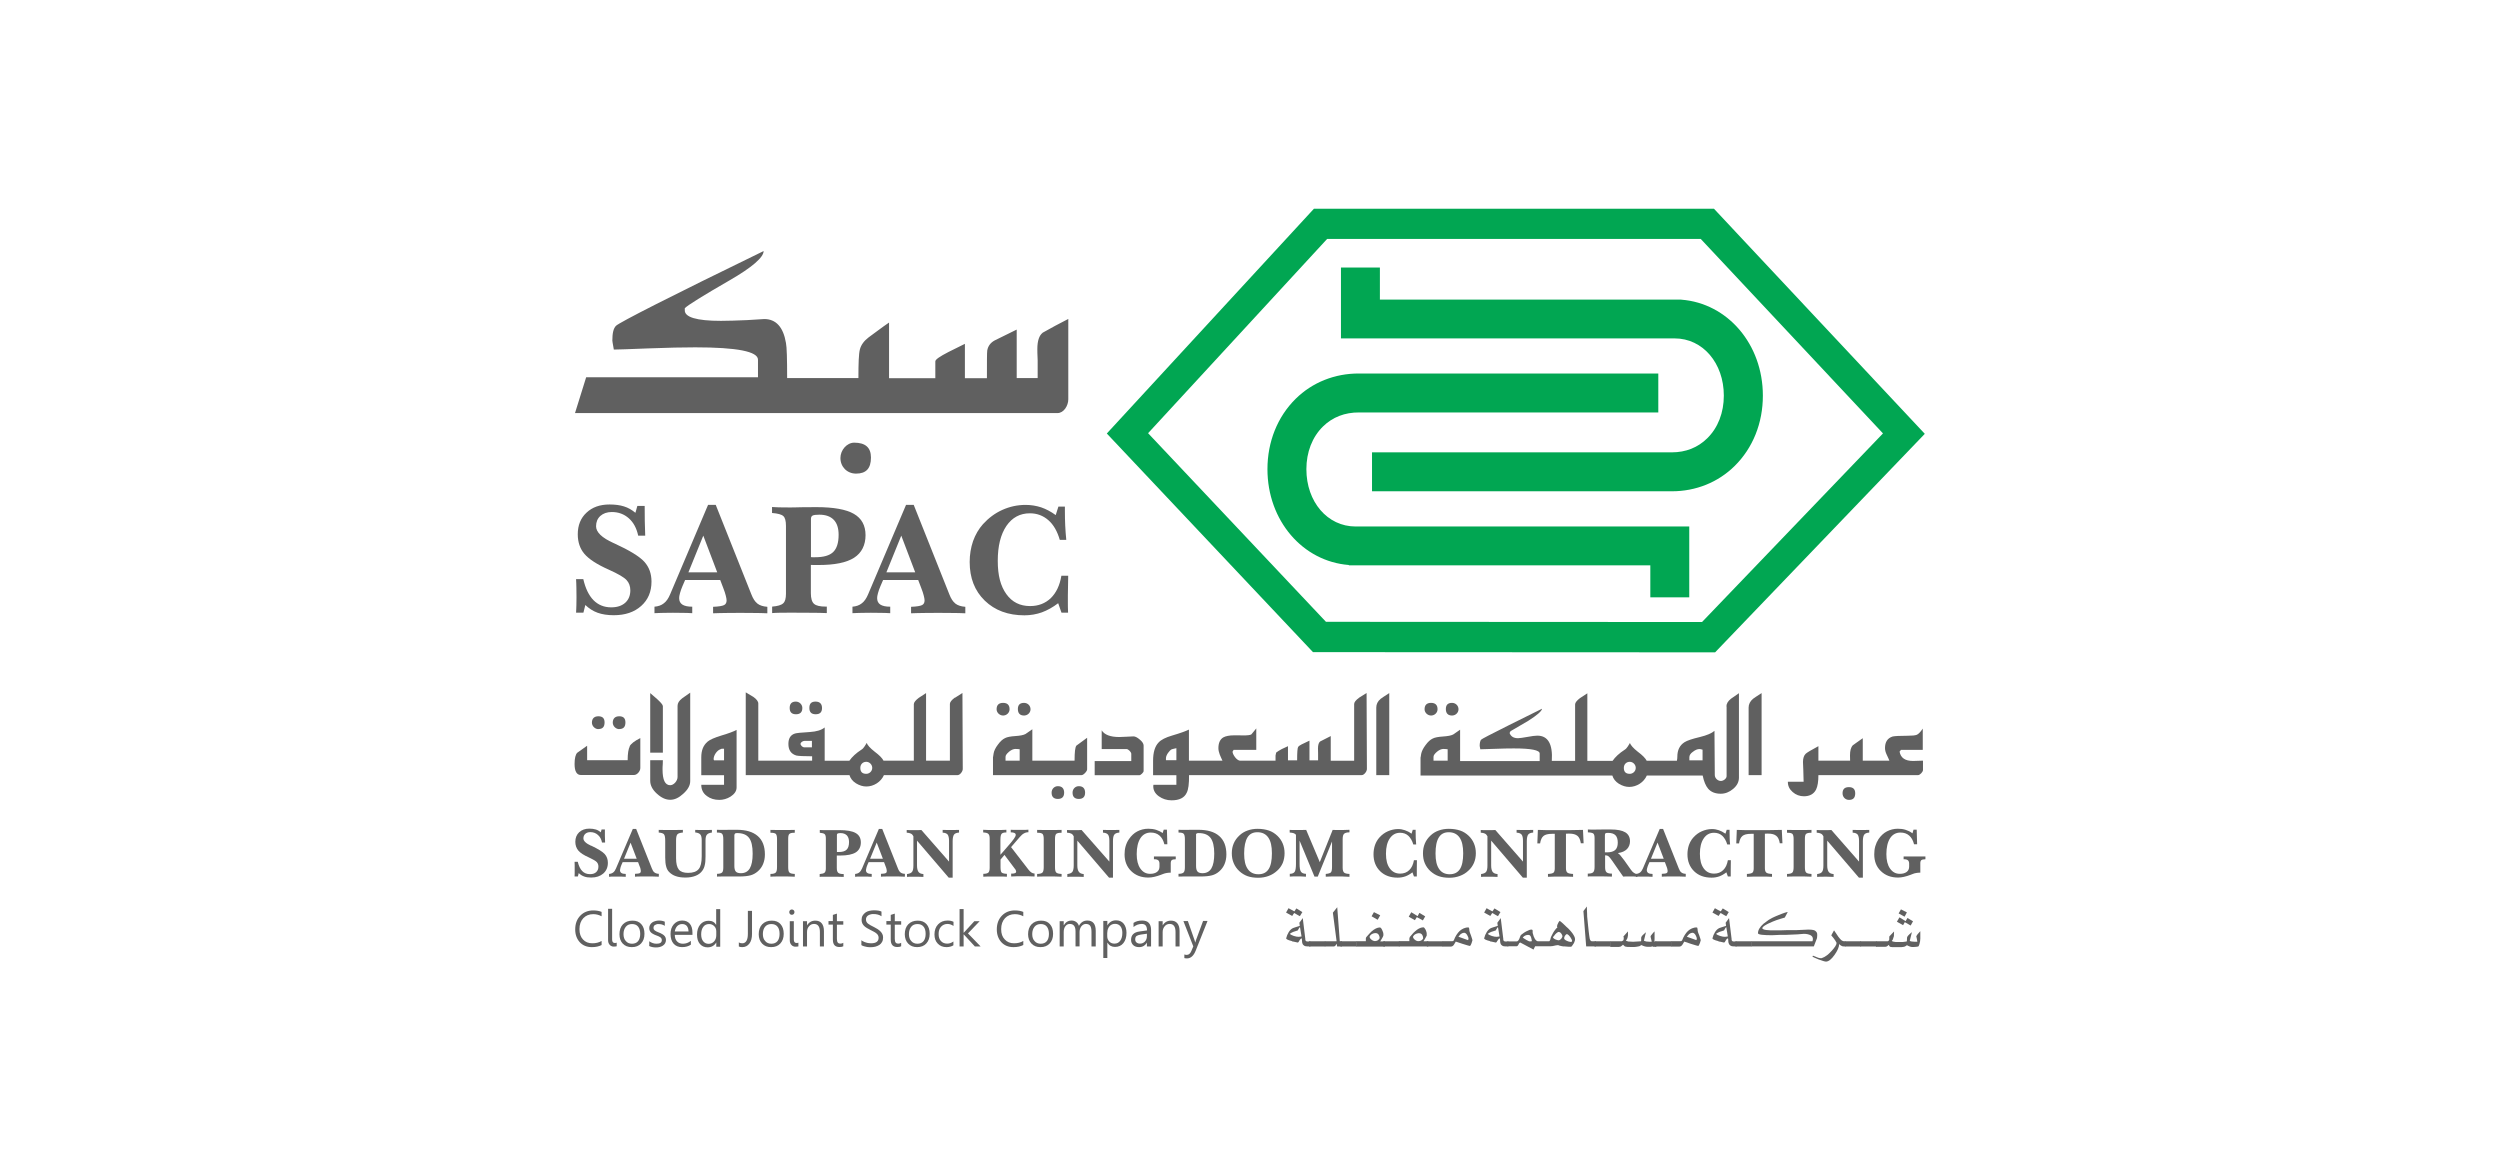 <?xml version="1.0" encoding="UTF-8"?>
<svg id="Layer_1" data-name="Layer 1" xmlns="http://www.w3.org/2000/svg" viewBox="0 0 235 110">
  <defs>
    <style>
      .cls-1 {
        fill: #01a652;
      }

      .cls-2 {
        fill: #606060;
      }
    </style>
  </defs>
  <path class="cls-2" d="m80.3,41.61c-.7,0-1.3.7-1.3,1.44,0,.84.63,1.47,1.47,1.47.95,0,1.4-.49,1.4-1.51,0-.95-.53-1.4-1.58-1.4"/>
  <path class="cls-2" d="m98,31.29c-.31.24-.49.74-.49,1.51,0,.14,0,.49.03,1.09v1.65h-1.97v-4.56l-2.07,1.02c-.39.21-.63.53-.7.95-.03.21-.03,1.09-.03,2.6h-2.07v-3.23l-1.55.77c-.81.42-1.23.7-1.23.88v1.58h-4.35v-5.23c-.67.45-1.3.95-1.93,1.4-.42.32-.7.7-.81,1.12-.11.42-.14,1.33-.14,2.7h-6.7c0-1.79-.03-2.91-.11-3.3-.25-1.51-.95-2.25-2.04-2.25-.1,0-.63.03-1.61.1-.98.04-1.79.07-2.46.07-2.32,0-3.44-.35-3.4-1.02v-.17c.28-.28,1.68-1.16,4.18-2.6,2.14-1.23,3.23-2.18,3.23-2.77-8.88,4.32-13.48,6.67-13.87,7.02-.25.24-.35.7-.35,1.4,0,0,.03.28.14.84.35,0,1.44-.04,3.23-.11,1.82-.07,3.3-.1,4.42-.1,3.93,0,5.9.39,5.9,1.16v1.65h-16.15l-1.05,3.37h45.35c.6,0,1.02-.7,1.02-1.3v-7.55c-.81.42-1.62.84-2.42,1.3"/>
  <path class="cls-2" d="m59.2,70.16c-.13.24-.2.68-.2,1.3h-3.81v-1.36l-.93.66c-.16.16-.25.52-.25,1.06,0,.68.2,1.03.59,1.03h5c.29,0,.59-.36.59-.65v-2.82c-.54.27-.88.53-1.01.78"/>
  <path class="cls-2" d="m56.25,68.53c.39,0,.58-.2.58-.62,0-.39-.19-.58-.58-.58s-.61.21-.61.6c0,.33.3.61.61.61"/>
  <path class="cls-2" d="m58.21,68.53c.39,0,.58-.2.58-.62,0-.39-.19-.58-.58-.58s-.61.21-.61.6c0,.33.3.61.61.61"/>
  <path class="cls-2" d="m63.69,66.36v6.68c0,.36-.35.77-.69.77-.48,0-.72-.49-.72-1.48,0-.13,0-.3.02-.51.01-.2.01-.32.01-.36h-1.19v1.93c0,.42.2.83.62,1.21.42.39.84.58,1.26.58s.82-.19,1.24-.58c.42-.38.64-.77.64-1.17v-8.32l-.74.52c-.31.23-.45.47-.45.72"/>
  <path class="cls-2" d="m62.3,66.35c0-.1-.17-.3-.5-.61-.23-.19-.46-.39-.68-.59v5.6h1.19v-4.4Z"/>
  <path class="cls-2" d="m68.06,70.37v1.1h-.94s-.04-.06-.04-.11c0-.35.29-.78.59-.91.1-.04.16-.07.17-.07h.22Zm-1.56-.64c-.39.33-.58.81-.58,1.46v1.68h2.14v.9h-2.14c0,.45.17.8.53,1.06.32.24.71.36,1.17.36.36,0,.71-.1,1.04-.3.39-.25.58-.54.58-.87v-5.41c-.25.14-.72.32-1.43.53-.62.19-1.07.38-1.32.59"/>
  <path class="cls-2" d="m76.68,67.14c.39,0,.59-.19.59-.58s-.2-.61-.61-.61-.58.2-.58.6.2.59.59.59"/>
  <path class="cls-2" d="m74.83,67.14c.39,0,.59-.2.59-.59,0-.33-.28-.6-.61-.6-.39,0-.58.2-.58.6s.2.59.59.59"/>
  <path class="cls-2" d="m81.43,72.74c-.38,0-.56-.19-.56-.56,0-.33.23-.57.56-.57.3,0,.56.26.56.57s-.26.56-.56.56m-5.11-2.49h-.74c-.13,0-.33-.19-.33-.32,0-.16.23-.29.39-.29h.68v.61Zm13.43-4.67c-.3.22-.46.42-.46.59v5.33h-2.24v-6.35c-.23.16-.46.31-.69.45-.3.23-.46.43-.46.59v5.31h-2.85c-.13-.25-.4-.52-.84-.85-.42-.33-.67-.61-.74-.82,0,.02-.07.12-.2.33-.09.13-.17.23-.27.29-.54.35-.91.7-1.16,1.06h-2.32v-3.13c-.3.25-.77.39-1.4.43-.79.04-1.26.1-1.39.14-.42.13-.62.46-.62.98,0,.58.25.94.75,1.09.19.04.68.07,1.48.07v.41h-5.06v-5.37c0-.19-.16-.41-.46-.62-.01,0-.25-.14-.72-.43v7.78h9.75c.09.3.29.57.61.77.33.2.65.3.98.3.69,0,1.37-.43,1.65-1.07h6.93c.22,0,.48-.35.48-.57l-.03-7.15-.69.44Z"/>
  <path class="cls-2" d="m94.29,67.26c.33,0,.61-.26.61-.59,0-.39-.2-.6-.61-.6s-.61.21-.61.6c0,.33.3.59.61.59"/>
  <path class="cls-2" d="m96.26,67.26c.33,0,.61-.26.61-.59s-.26-.6-.61-.6c-.39,0-.58.19-.58.58s.19.61.58.61"/>
  <path class="cls-2" d="m99.44,73.9c-.33,0-.59.26-.59.61,0,.39.2.59.59.59s.59-.2.59-.59-.2-.61-.59-.61"/>
  <path class="cls-2" d="m95.85,71.5h-1.33v-.36c0-.14.12-.3.33-.48.22-.18.42-.26.61-.26.16,0,.29.02.39.03v1.07Zm5.14,0h-3.95v-2.95l-.65.45c-.19.1-.5.16-.95.19-.45.03-.77.09-.96.19-.22.1-.45.3-.68.62-.23.3-.36.58-.4.82-.04.29-.06.39-.06.32v1.72h8.34c.17,0,.51-.35.51-.54v-2.97l-1.01.74c-.12.16-.17.62-.17,1.4"/>
  <path class="cls-2" d="m101.41,73.9c-.33,0-.59.26-.59.61,0,.39.2.59.59.59s.59-.2.59-.59-.2-.61-.59-.61"/>
  <path class="cls-2" d="m107.14,69.52c-.23-.2-.43-.3-.59-.3-.1,0-.32.02-.62.03-.3.01-.55.03-.72.03-.85,0-1.4-.22-1.65-.63v1.76h2.33c.17,0,.45.28.45.45v.68h-3.44v1.33h4.21c.11,0,.39-.26.39-.39v-2.4c0-.17-.12-.36-.35-.55"/>
  <path class="cls-2" d="m110.58,71.46h-.98v-.2c0-.27.32-.72.55-.83.19-.04.33-.09.43-.1v1.13Zm17.17-5.87c-.3.22-.46.42-.46.59v5.33h-2.2v-2.32l-1,.51c-.13.1-.2.33-.2.66,0,.07,0,.22.01.46v.65h-.81v-1.85c-.62.28-.98.46-1.06.58-.07.1-.1.53-.1,1.27h-.86v-1.33l-.58.27c-.23.12-.4.23-.53.33-.04.19-.06.28-.06.28v.48h-3.36c-.13-.02-.29-.12-.45-.33-.16-.22-.23-.39-.23-.52l.1-.16h2.13v-2.02l-.46.56c-.1.07-.36.1-.78.1-.09,0-.22,0-.41-.01h-.42c-.46,0-.81.07-1.04.2-.3.19-.45.52-.45,1.01,0,.39.2.78.38,1.17h-3.15v-2.92c-.28.14-.8.33-1.58.56-.61.18-1.03.39-1.27.65-.35.36-.52.94-.52,1.72v1.36h2.19v.9h-2.16c-.06.43.12.8.51,1.08.35.25.75.38,1.2.38.72,0,1.2-.23,1.42-.71.16-.3.23-.85.22-1.66h16.24c.22,0,.48-.35.48-.57l-.03-7.15-.7.44Z"/>
  <path class="cls-2" d="m129.37,66.51v6.35h1.22v-7.71c-.48.31-.74.48-.81.54-.28.23-.41.51-.41.82"/>
  <path class="cls-2" d="m136.49,67.26c.33,0,.61-.26.61-.59s-.26-.6-.61-.6c-.39,0-.58.19-.58.58s.19.61.58.61"/>
  <path class="cls-2" d="m134.52,67.26c.33,0,.61-.26.61-.59,0-.39-.2-.6-.61-.6s-.61.21-.61.6c0,.33.3.59.61.59"/>
  <path class="cls-2" d="m160.04,71.47h-1.24v-.3c0-.17.11-.35.33-.5.23-.18.43-.26.62-.26.07,0,.16.02.29.06v1.01Zm-6.84,1.27c-.38,0-.56-.19-.56-.56,0-.33.23-.57.56-.57.3,0,.56.26.56.57s-.26.56-.56.56m-17.12-1.24h-1.33v-.36c0-.14.12-.3.33-.48.22-.18.42-.26.61-.26.16,0,.29.02.39.03v1.07Zm26.22-5.11v6.57c0,.23-.3.45-.54.45-.29,0-.57-.26-.57-.56l-.03-4.15c-.25.22-.71.42-1.37.58-.72.17-1.2.33-1.45.49-.45.29-.67.74-.67,1.36,0,.1-.01.22-.04.38h-2.84c-.13-.25-.4-.52-.84-.85-.42-.33-.66-.61-.74-.82,0,.02-.07.12-.2.33-.09.13-.17.23-.27.29-.54.35-.91.7-1.16,1.06h-2.37v-6.35c-.23.16-.46.31-.69.45-.3.23-.46.43-.46.59v5.31h-2.19c.1-1.58-.36-2.37-1.36-2.37-.2,0-.52.04-.94.12-.42.07-.71.12-.87.12-.42,0-.68-.16-.8-.49l.09-.17c.55-.33,1.1-.65,1.66-.97.85-.54,1.29-.93,1.3-1.14l-3.14,1.56c-1.68.84-2.55,1.29-2.6,1.36-.07.11-.12.3-.12.56,0,0,.01.12.06.33.15,0,.59-.02,1.33-.04.75-.03,1.36-.04,1.82-.04,1.62,0,2.43.16,2.43.48v.71h-7.48v-2.95l-.65.45c-.19.1-.51.16-.96.19-.45.03-.77.09-.96.19-.22.1-.45.3-.68.62-.23.3-.36.58-.41.82-.04.29-.06.39-.06.32v1.72h18.03c.09.3.29.57.61.77.33.2.65.3.98.3.69,0,1.37-.43,1.65-1.07h5.25c.12.57.29.97.51,1.23.27.32.67.48,1.19.48.42,0,.8-.15,1.16-.45.36-.3.55-.65.55-1.07v-7.93l-.75.52c-.29.23-.43.47-.43.75"/>
  <path class="cls-2" d="m164.37,66.51v6.35h1.22v-7.71c-.48.31-.74.48-.81.54-.27.23-.41.51-.41.82"/>
  <path class="cls-2" d="m173.79,73.99c-.39,0-.59.19-.59.58,0,.35.26.62.61.62.39,0,.58-.2.58-.62,0-.39-.2-.58-.59-.58"/>
  <path class="cls-2" d="m180.74,70.49v-2c-.22.32-.4.51-.56.58-.15.06-.43.09-.87.09-.75,0-1.22.03-1.4.07-.48.15-.72.51-.72,1.09,0,.2.06.41.16.62.14.3.23.49.25.56h-2.5v-2.11l-.93.66c-.19.2-.27.52-.27.96,0,.13,0,.3.01.49h-2.98v-1.36c-.67.36-1.06.59-1.19.71-.17.16-.26.42-.26.78,0,.09.02.33.03.74.01.39.03.77.03,1.11h-1.48c-.01.39.15.71.45.97.3.27.67.4,1.06.4.55,0,.93-.22,1.14-.63.15-.31.22-.76.22-1.36h9.38c.16,0,.45-.3.45-.48v-.88c-.19,0-.74.03-.93.03-.75,0-1.17-.29-1.27-.88l.13-.16h2.07Z"/>
  <path class="cls-1" d="m160,58.47l-35.36-.02-16.72-17.73,16.83-18.26h35.12l17.13,18.28-17,17.72Zm1.11-38.85h-37.6l-19.47,21.13,19.38,20.55,37.8.02,19.71-20.54-19.81-21.15Z"/>
  <path class="cls-1" d="m158.05,28.19v-.03h-28.34v-3.01h-3.66v6.66h31.37c2.64,0,4.62,2.32,4.62,5.38,0,1.6-.55,3.02-1.56,4.01-.88.87-2.02,1.32-3.32,1.32h-.07s-28.12,0-28.12,0v3.66h28.14s.05,0,.05,0c2.25,0,4.34-.84,5.9-2.38,1.71-1.69,2.65-4.03,2.65-6.61,0-4.84-3.32-8.68-7.65-9.02"/>
  <path class="cls-1" d="m122.8,44.1c0-1.59.55-3.02,1.56-4.01.9-.88,2.06-1.33,3.4-1.32h0s28.12,0,28.12,0v-3.66h-28.14c-2.26-.01-4.38.83-5.95,2.38-1.71,1.69-2.65,4.04-2.65,6.61,0,4.84,3.31,8.67,7.65,9.01v.03h28.34v3.01h3.66v-6.66h-31.37c-2.64,0-4.62-2.32-4.62-5.38"/>
  <path class="cls-2" d="m56.47,78.25l.08-.28h.31c0,.21,0,.42,0,.62,0,.21.01.4.02.61h-.29c-.06-.31-.19-.55-.39-.72-.19-.17-.43-.26-.7-.26-.2,0-.36.05-.48.16-.12.11-.18.25-.18.43,0,.24.24.47.72.69h.03c.64.31,1.05.56,1.25.78.2.22.3.5.3.82,0,.42-.14.75-.43,1.01-.29.25-.66.38-1.14.38-.26,0-.48-.03-.66-.1-.18-.06-.35-.17-.51-.32l-.08.32h-.31c0-.11.01-.21.01-.31,0-.11,0-.21,0-.32,0-.14,0-.27,0-.4,0-.12,0-.24-.01-.35h.3c.09.38.23.68.42.87.19.2.44.29.73.29.25,0,.44-.06.58-.19.14-.13.21-.3.21-.52,0-.17-.05-.31-.15-.42-.1-.11-.35-.26-.74-.44-.48-.21-.82-.43-1-.65-.18-.22-.28-.49-.28-.82,0-.37.12-.67.36-.9.24-.22.56-.34.96-.34.23,0,.42.03.6.08.17.05.33.14.47.26"/>
  <path class="cls-2" d="m59.28,79.2l-.62,1.52h1.19l-.58-1.52Zm.2-1.28h.32l1.47,3.7c.07.19.15.32.25.39.1.08.24.12.41.13v.27c-.18,0-.37-.01-.55-.02-.19,0-.38,0-.57,0s-.39,0-.58,0c-.19,0-.37,0-.54.02v-.27c.23-.01.39-.03.45-.07.07-.04.1-.1.1-.19,0-.05-.01-.11-.03-.2-.02-.09-.05-.19-.1-.29l-.13-.35h-1.45l-.11.25c-.04.1-.08.2-.1.29-.02.09-.04.16-.04.21,0,.12.04.21.13.27.09.06.23.09.41.09v.27c-.14,0-.27-.01-.41-.02-.13,0-.27,0-.4,0s-.25,0-.38,0c-.13,0-.25,0-.38.02v-.27c.15-.01.29-.06.39-.14.11-.08.19-.21.26-.37l1.58-3.71Z"/>
  <path class="cls-2" d="m65.37,78.01c.12,0,.25.01.37.01.13,0,.26,0,.39,0,.15,0,.3,0,.43,0,.13,0,.25,0,.36-.01v.25c-.23.03-.38.09-.47.2-.09.1-.13.28-.13.53v1.5c0,.35-.02.62-.07.82-.04.2-.12.38-.22.52-.15.22-.36.38-.63.49-.27.11-.59.17-.96.17s-.65-.04-.91-.13c-.25-.08-.46-.22-.63-.39-.13-.13-.23-.31-.28-.52-.06-.21-.09-.49-.09-.84v-1.59c0-.31-.04-.51-.12-.6-.08-.09-.24-.14-.49-.16v-.25c.19,0,.37.01.56.01.18,0,.36,0,.54,0,.11,0,.26,0,.46,0,.19,0,.43,0,.71-.01v.25c-.25.02-.42.07-.51.16-.08.09-.13.27-.13.56v1.69c0,.51.09.86.26,1.07.17.21.46.31.87.31.47,0,.8-.12.99-.35.2-.23.29-.63.29-1.21v-1.5c0-.26-.04-.45-.13-.55-.09-.1-.25-.17-.48-.19v-.24Z"/>
  <path class="cls-2" d="m69.03,78.48v2.93c0,.25.05.42.14.52.09.1.25.15.48.15.37,0,.65-.15.83-.45.18-.3.27-.76.27-1.39,0-.69-.11-1.18-.34-1.48-.23-.3-.6-.45-1.12-.45-.09,0-.16.01-.19.04-.04.03-.06.07-.06.13m-1.64,3.93v-.27c.24,0,.4-.05.48-.13.08-.08.11-.24.11-.48v-2.65c0-.26-.04-.43-.12-.51-.08-.08-.24-.11-.48-.11v-.26c.13,0,.25.01.37.01.12,0,.24,0,.35,0,.1,0,.27,0,.52-.01.25,0,.46,0,.62,0,.87,0,1.52.19,1.98.59.45.39.67.97.67,1.73,0,.34-.06.63-.17.9-.11.27-.28.5-.5.69-.2.17-.42.3-.68.37-.26.07-.62.11-1.08.11-.11,0-.3,0-.56,0-.26,0-.47,0-.62,0-.11,0-.27,0-.48,0-.21,0-.34,0-.42.01"/>
  <path class="cls-2" d="m72.41,78.01c.22,0,.43.01.62.01.19,0,.37,0,.53,0,.19,0,.38,0,.57,0,.19,0,.38,0,.58-.01v.27h-.07c-.22,0-.36.04-.44.11-.08.07-.11.23-.11.47v2.65c0,.27.04.44.12.51.08.08.25.12.5.13v.26c-.23,0-.44-.01-.63-.02s-.36,0-.51,0c-.18,0-.37,0-.56,0-.19,0-.39,0-.59.02v-.26c.26,0,.42-.05.5-.13.08-.08.12-.25.12-.51v-2.65c0-.24-.04-.39-.11-.47-.08-.07-.22-.11-.44-.11h-.07v-.27Z"/>
  <path class="cls-2" d="m78.67,80.09s.04,0,.06,0c.02,0,.06,0,.11,0,.34,0,.59-.07.74-.22.15-.14.23-.38.23-.72,0-.27-.07-.47-.2-.62-.14-.14-.34-.22-.6-.22-.13,0-.23.02-.27.04-.05.03-.07.07-.07.14v1.58Zm-1.61-2.07c.08,0,.17.01.27.01.1,0,.25,0,.44,0,.09,0,.25,0,.5,0,.25,0,.46,0,.62,0,.71,0,1.23.09,1.55.28.32.18.48.48.48.88s-.16.73-.47.93c-.32.2-.81.3-1.47.3h-.19s-.09,0-.13,0v1.17c0,.22.04.37.13.45.09.08.25.12.49.12h.03v.27c-.2,0-.42-.01-.67-.02-.25,0-.53,0-.83,0-.23,0-.4,0-.5,0-.1,0-.19,0-.26.02v-.27c.23-.02.38-.06.46-.13.08-.07.12-.21.12-.4v-2.81c0-.21-.04-.34-.11-.41-.07-.07-.23-.11-.46-.13v-.25Z"/>
  <path class="cls-2" d="m82.41,79.2l-.62,1.52h1.2l-.58-1.52Zm.2-1.28h.32l1.47,3.7c.07.19.16.32.25.39.1.08.24.12.41.13v.27c-.18,0-.37-.01-.56-.02-.19,0-.38,0-.57,0s-.39,0-.58,0c-.19,0-.37,0-.54.02v-.27c.23-.01.38-.03.45-.07.07-.04.1-.1.1-.19,0-.05-.01-.11-.03-.2-.02-.09-.06-.19-.1-.29l-.13-.35h-1.45l-.11.25c-.04.1-.08.2-.1.29-.02.09-.04.16-.04.21,0,.12.04.21.13.27.09.06.23.09.41.09v.27c-.14,0-.27-.01-.41-.02-.13,0-.26,0-.39,0s-.25,0-.38,0c-.13,0-.26,0-.38.02v-.27c.15-.01.29-.06.39-.14.1-.08.19-.21.26-.37l1.58-3.71Z"/>
  <path class="cls-2" d="m88.6,78.01c.16,0,.31.01.43.01.13,0,.23,0,.32,0,.11,0,.23,0,.36,0,.13,0,.28,0,.44-.01v.25c-.23.02-.39.08-.47.19-.08.11-.13.31-.13.62v3.43h-.37l-2.98-3.48v2.34c0,.27.05.47.14.6.09.12.25.19.46.2v.27c-.2,0-.38-.01-.54-.02-.16,0-.31,0-.43,0-.12,0-.22,0-.31,0-.09,0-.18.01-.26.02v-.27c.23-.03.38-.09.47-.2.09-.11.13-.31.13-.6v-2.75c-.05-.11-.13-.2-.23-.25-.1-.05-.23-.08-.4-.09v-.25c.07,0,.14.01.23.01.09,0,.22,0,.41,0,.21,0,.37,0,.47,0,.1,0,.19,0,.27-.01l2.6,2.97v-1.95c0-.28-.05-.48-.13-.59-.09-.11-.25-.17-.47-.18v-.25Z"/>
  <path class="cls-2" d="m92.41,78c.15.01.31.02.49.02.18,0,.39,0,.63,0,.19,0,.38,0,.56,0,.18,0,.35-.01.51-.02v.25h-.03c-.21,0-.35.05-.42.13-.07.08-.11.26-.11.54v1.43l.6-.69c.32-.36.54-.63.66-.8.12-.17.18-.29.18-.38s-.04-.14-.12-.18c-.08-.04-.19-.06-.35-.06v-.24c.12,0,.25.01.39.01.13,0,.32,0,.56,0,.14,0,.27,0,.38,0,.12,0,.23-.01.33-.02v.24c-.16,0-.3.04-.42.11-.12.06-.25.18-.4.35l-.81.94,1.64,2.12c.09.12.19.21.28.27.09.06.19.09.29.09v.28c-.19,0-.37-.01-.55-.02-.18,0-.36,0-.53,0-.21,0-.41,0-.6,0-.19,0-.36.01-.52.02v-.27h.09c.12,0,.21-.02.28-.05.07-.03.1-.08.1-.14,0-.03-.01-.07-.03-.12-.02-.05-.04-.09-.08-.13l-.99-1.32-.37.44v.73c0,.27.04.44.12.5.08.06.24.1.48.11v.27c-.12,0-.27-.01-.44-.02-.17,0-.39,0-.65,0s-.48,0-.67,0c-.18,0-.34.01-.46.02v-.27c.24,0,.4-.05.48-.12.08-.08.12-.23.12-.46v-2.73c0-.22-.04-.37-.13-.45-.08-.08-.24-.12-.48-.13v-.24Z"/>
  <path class="cls-2" d="m97.49,78.01c.22,0,.43.01.62.01.19,0,.37,0,.53,0,.19,0,.38,0,.57,0,.19,0,.39,0,.58-.01v.27h-.07c-.22,0-.36.04-.44.11-.07.07-.11.23-.11.47v2.65c0,.27.04.44.12.51.08.08.25.12.5.13v.26c-.23,0-.44-.01-.63-.02-.19,0-.36,0-.52,0-.18,0-.37,0-.56,0-.19,0-.39,0-.59.02v-.26c.25,0,.42-.05.5-.13.08-.08.12-.25.12-.51v-2.65c0-.24-.04-.39-.11-.47-.08-.07-.22-.11-.44-.11h-.07v-.27Z"/>
  <path class="cls-2" d="m103.67,78.01c.16,0,.31.01.43.01.13,0,.23,0,.32,0,.11,0,.23,0,.36,0,.13,0,.28,0,.44-.01v.25c-.23.02-.39.08-.47.19-.09.11-.13.31-.13.62v3.43h-.37l-2.98-3.48v2.34c0,.27.05.47.15.6.09.12.25.19.45.2v.27c-.2,0-.38-.01-.54-.02-.16,0-.31,0-.43,0-.12,0-.22,0-.31,0-.09,0-.18.01-.26.02v-.27c.23-.03.38-.09.47-.2.08-.11.13-.31.13-.6v-2.75c-.05-.11-.13-.2-.23-.25-.1-.05-.23-.08-.4-.09v-.25c.06,0,.14.01.22.01.09,0,.22,0,.41,0,.21,0,.37,0,.47,0,.1,0,.19,0,.27-.01l2.61,2.97v-1.95c0-.28-.04-.48-.13-.59-.09-.11-.25-.17-.47-.18v-.25Z"/>
  <path class="cls-2" d="m109.28,78.34l.11-.35h.3l.04,1.37h-.28c-.09-.36-.24-.63-.46-.82-.22-.19-.49-.28-.82-.28-.41,0-.74.18-.97.53-.23.36-.35.86-.35,1.5,0,.57.11,1.02.34,1.35.23.33.53.5.92.5.28,0,.49-.06.65-.18.15-.11.23-.28.23-.49v-.29c0-.14-.04-.24-.11-.31-.07-.06-.19-.1-.34-.1h-.07v-.26h2.05v.26c-.18,0-.31.03-.37.08-.07.05-.1.16-.1.3v.88h-.05c-.1,0-.22.01-.33.03-.12.02-.24.05-.36.1-.04.01-.1.04-.18.07-.45.17-.84.26-1.18.26-.67,0-1.2-.2-1.62-.61-.41-.4-.62-.93-.62-1.57,0-.28.03-.53.1-.77.07-.24.17-.46.31-.66.22-.32.48-.57.79-.73.31-.16.65-.25,1.03-.25.26,0,.5.03.73.1.22.07.43.17.64.32"/>
  <path class="cls-2" d="m112.43,78.48v2.93c0,.25.05.42.14.52.09.1.25.15.47.15.37,0,.65-.15.83-.45.18-.3.27-.76.27-1.39,0-.69-.12-1.18-.35-1.48-.23-.3-.6-.45-1.12-.45-.09,0-.16.01-.19.04-.04.03-.06.07-.06.13m-1.64,3.93v-.27c.24,0,.4-.05.48-.13.08-.08.12-.24.12-.48v-2.65c0-.26-.04-.43-.12-.51-.08-.08-.24-.11-.48-.11v-.26c.12,0,.25.01.37.01.12,0,.24,0,.35,0,.1,0,.27,0,.52-.01.25,0,.46,0,.61,0,.87,0,1.53.19,1.98.59.45.39.67.97.67,1.73,0,.34-.06.63-.17.9-.11.27-.28.5-.5.69-.19.17-.42.3-.68.37-.26.07-.62.11-1.08.11-.11,0-.3,0-.56,0-.26,0-.47,0-.62,0-.11,0-.27,0-.48,0-.21,0-.34,0-.42.01"/>
  <path class="cls-2" d="m118.19,78.23c-.42,0-.73.16-.93.49-.2.33-.31.83-.31,1.51s.11,1.13.34,1.46c.23.33.56.49,1,.49s.75-.16.96-.48c.21-.32.31-.82.31-1.49s-.11-1.15-.34-1.48c-.23-.33-.57-.5-1.02-.5m.02-.32c.4,0,.75.06,1.05.16.3.1.57.27.81.5.22.21.39.46.5.73.11.27.17.57.17.9s-.06.64-.17.92c-.12.27-.29.52-.53.73-.24.22-.5.38-.8.49-.3.11-.62.17-.97.17-.39,0-.73-.05-1.01-.15-.28-.1-.54-.26-.77-.47-.24-.22-.41-.47-.53-.75-.12-.28-.18-.59-.18-.93s.06-.65.18-.93c.12-.28.3-.53.54-.75.21-.2.47-.36.76-.46.29-.11.61-.16.96-.16"/>
  <path class="cls-2" d="m121.23,78.01c.07,0,.15.01.24.01.09,0,.23,0,.41,0,.16,0,.31,0,.46,0,.15,0,.3,0,.44-.01l1.28,3.03,1.21-3.03c.11,0,.21.01.3.01.08,0,.15,0,.2,0,.15,0,.31,0,.47,0,.16,0,.36-.01.61-.02v.24c-.25,0-.42.05-.51.14-.09.08-.13.26-.13.52v2.67c0,.22.05.37.13.45.09.08.26.12.51.13v.27c-.24-.01-.45-.02-.65-.03-.19,0-.35,0-.45,0-.22,0-.42,0-.61,0-.18,0-.36.01-.52.02v-.26c.24-.02.4-.07.48-.14.07-.07.11-.24.11-.51v-2.4l-1.34,3.3h-.31l-1.4-3.38v2.18c0,.37.04.62.13.74.09.13.24.19.47.2v.27c-.26-.01-.44-.02-.54-.03-.11,0-.18,0-.24,0-.12,0-.24,0-.36,0-.12,0-.25.01-.38.02v-.26c.22,0,.38-.07.46-.19.08-.12.12-.37.12-.75v-2.73c-.06-.07-.13-.12-.22-.15-.09-.03-.21-.05-.37-.06v-.24Z"/>
  <path class="cls-2" d="m132.69,78.35l.11-.35h.27v.17c0,.2,0,.41.01.61.01.2.03.4.04.6h-.27c-.1-.35-.26-.62-.47-.82-.21-.19-.47-.28-.77-.28-.41,0-.73.18-.97.53-.24.35-.36.83-.36,1.44s.12,1.05.36,1.38c.24.33.56.49.98.49.34,0,.63-.11.85-.33.23-.22.37-.53.44-.93h.28v.04c0,.36-.01.62-.01.78,0,.09,0,.19,0,.29,0,.1,0,.24,0,.42h-.27l-.14-.39c-.22.17-.45.3-.67.38-.23.08-.47.12-.72.12-.68,0-1.23-.2-1.64-.6-.42-.41-.63-.94-.63-1.6,0-.31.05-.6.14-.87.1-.27.23-.5.41-.7.23-.26.5-.46.8-.59.3-.13.62-.21.96-.21.22,0,.44.04.64.11.21.07.41.17.61.32"/>
  <path class="cls-2" d="m136.18,78.23c-.42,0-.73.16-.93.49-.21.33-.31.83-.31,1.51s.11,1.13.34,1.46c.22.33.56.49.99.49s.75-.16.96-.48c.21-.32.31-.82.31-1.49s-.11-1.15-.34-1.48c-.23-.33-.57-.5-1.02-.5m.02-.32c.4,0,.75.06,1.05.16.3.1.57.27.81.5.22.21.39.46.5.73.11.27.17.57.17.9s-.06.64-.18.92c-.12.27-.29.52-.53.73-.23.22-.5.38-.8.49-.3.11-.62.17-.97.17-.39,0-.73-.05-1.01-.15-.29-.1-.54-.26-.78-.47-.24-.22-.41-.47-.53-.75-.12-.28-.17-.59-.17-.93s.06-.65.18-.93c.12-.28.3-.53.54-.75.21-.2.47-.36.76-.46.29-.11.62-.16.96-.16"/>
  <path class="cls-2" d="m142.57,78.01c.16,0,.31.01.43.01.13,0,.23,0,.32,0,.1,0,.23,0,.36,0,.13,0,.28,0,.44-.01v.25c-.23.02-.39.08-.47.19-.08.11-.13.31-.13.62v3.43h-.37l-2.98-3.48v2.34c0,.27.05.47.14.6.1.12.25.19.46.2v.27c-.2,0-.38-.01-.54-.02-.16,0-.31,0-.44,0-.12,0-.22,0-.31,0-.09,0-.18.01-.26.02v-.27c.23-.03.38-.09.47-.2.09-.11.13-.31.13-.6v-2.75c-.06-.11-.13-.2-.23-.25-.1-.05-.23-.08-.4-.09v-.25c.06,0,.14.01.22.01.09,0,.22,0,.41,0,.21,0,.37,0,.47,0,.1,0,.19,0,.27-.01l2.6,2.97v-1.95c0-.28-.04-.48-.13-.59-.09-.11-.25-.17-.47-.18v-.25Z"/>
  <path class="cls-2" d="m144.56,78.01c.21.01.46.02.73.02.27,0,.6,0,.98,0,.54,0,1.02,0,1.42,0,.4,0,.77-.01,1.11-.02l.06,1.26h-.26c-.05-.33-.16-.57-.32-.7-.17-.14-.42-.21-.76-.21-.03,0-.07,0-.12,0-.04,0-.11,0-.2.01v3.24c0,.21.05.35.14.42.09.07.27.11.53.12v.27c-.16,0-.34-.02-.52-.02-.18,0-.37,0-.58,0s-.42,0-.63,0c-.21,0-.42.01-.63.02v-.27c.26-.01.43-.05.52-.12.08-.07.12-.21.12-.41v-3.24s-.07,0-.11,0c-.04,0-.09,0-.16,0-.37,0-.63.07-.79.2-.16.13-.27.37-.32.7h-.26l.05-1.26Z"/>
  <path class="cls-2" d="m150.86,80.12s.05,0,.09,0c.03,0,.08,0,.13,0,.34,0,.59-.08.75-.22.16-.15.24-.38.24-.69s-.07-.55-.22-.7c-.15-.15-.38-.22-.7-.22-.12,0-.2.01-.24.05-.04.03-.05.1-.05.21v1.56Zm1.23.09c.11.05.29.25.54.6l.04.05.63.89c.09.13.19.24.29.3.1.07.21.11.32.12v.24c-.08,0-.18-.01-.32-.02-.14,0-.31,0-.51,0-.14,0-.25,0-.31,0-.07,0-.13,0-.19.01l-1.05-1.51c-.14-.21-.26-.34-.33-.4-.08-.06-.17-.09-.26-.09,0,0-.01,0-.03,0-.01,0-.02,0-.03,0v1.12c0,.23.04.38.13.47.09.08.25.13.48.13h.03v.28c-.34,0-.64-.01-.9-.02-.25,0-.46,0-.62,0-.22,0-.38,0-.48,0-.1,0-.19,0-.27.02v-.28c.25,0,.42-.04.51-.13.09-.09.13-.25.13-.51v-2.7c0-.22-.04-.36-.12-.43-.08-.06-.25-.1-.51-.11v-.27c.08,0,.17.01.27.01.1,0,.25,0,.44,0,.18,0,.43,0,.75-.01.32,0,.56,0,.7,0,.61,0,1.06.09,1.36.27.29.18.44.46.44.84,0,.29-.1.54-.28.73-.19.19-.46.32-.81.37"/>
  <path class="cls-2" d="m155.81,79.2l-.62,1.52h1.2l-.58-1.52Zm.2-1.28h.32l1.47,3.7c.07.19.15.32.25.39.1.08.23.12.41.13v.27c-.18,0-.37-.01-.56-.02-.19,0-.38,0-.57,0s-.39,0-.58,0c-.19,0-.37,0-.54.02v-.27c.23-.01.39-.03.45-.07.07-.04.1-.1.1-.19,0-.05-.01-.11-.03-.2-.02-.09-.06-.19-.1-.29l-.13-.35h-1.45l-.11.25c-.04.1-.08.2-.1.29-.03.09-.04.16-.04.21,0,.12.05.21.13.27.09.06.22.09.41.09v.27c-.14,0-.27-.01-.41-.02-.13,0-.27,0-.39,0s-.25,0-.38,0c-.13,0-.25,0-.38.02v-.27c.15-.01.28-.06.39-.14.1-.08.19-.21.26-.37l1.58-3.71Z"/>
  <path class="cls-2" d="m162.2,78.35l.11-.35h.27v.17c0,.2,0,.41.01.61,0,.2.02.4.04.6h-.27c-.1-.35-.26-.62-.47-.82-.21-.19-.47-.28-.77-.28-.41,0-.74.18-.97.53-.24.35-.36.83-.36,1.44s.12,1.05.36,1.38c.24.33.56.49.98.49.34,0,.62-.11.85-.33.23-.22.37-.53.44-.93h.28v.04c0,.36-.01.62-.01.78,0,.09,0,.19,0,.29,0,.1,0,.24,0,.42h-.27l-.14-.39c-.22.17-.45.3-.67.38-.23.08-.46.12-.72.12-.68,0-1.23-.2-1.64-.6-.42-.41-.63-.94-.63-1.6,0-.31.05-.6.14-.87.1-.27.23-.5.41-.7.23-.26.5-.46.8-.59.3-.13.62-.21.96-.21.22,0,.44.04.64.11.2.07.4.17.61.32"/>
  <path class="cls-2" d="m163.25,78.01c.21.01.46.02.73.02.27,0,.6,0,.98,0,.54,0,1.02,0,1.42,0,.4,0,.77-.01,1.11-.02l.06,1.26h-.25c-.05-.33-.16-.57-.33-.7-.16-.14-.42-.21-.76-.21-.03,0-.07,0-.11,0-.04,0-.11,0-.2.01v3.24c0,.21.05.35.14.42.09.07.27.11.53.12v.27c-.17,0-.34-.02-.52-.02-.18,0-.37,0-.58,0s-.42,0-.63,0c-.21,0-.42.01-.63.02v-.27c.26-.01.43-.05.52-.12.08-.07.12-.21.12-.41v-3.24s-.07,0-.11,0c-.04,0-.09,0-.16,0-.37,0-.63.07-.79.2-.16.13-.27.37-.32.7h-.26l.05-1.26Z"/>
  <path class="cls-2" d="m167.98,78.01c.22,0,.43.01.62.01.19,0,.37,0,.53,0,.19,0,.38,0,.57,0,.19,0,.38,0,.58-.01v.27h-.07c-.22,0-.36.04-.44.11-.08.07-.11.23-.11.47v2.65c0,.27.04.44.12.51.08.08.25.12.5.13v.26c-.23,0-.44-.01-.63-.02-.19,0-.36,0-.52,0-.18,0-.37,0-.56,0-.19,0-.39,0-.59.02v-.26c.25,0,.42-.05.5-.13.08-.08.12-.25.12-.51v-2.65c0-.24-.04-.39-.11-.47-.07-.07-.22-.11-.44-.11h-.07v-.27Z"/>
  <path class="cls-2" d="m174.16,78.01c.16,0,.31.01.43.01.13,0,.23,0,.32,0,.11,0,.23,0,.36,0,.13,0,.28,0,.44-.01v.25c-.23.02-.39.08-.47.19-.08.11-.13.31-.13.62v3.43h-.37l-2.98-3.48v2.34c0,.27.05.47.14.6.09.12.25.19.46.2v.27c-.2,0-.38-.01-.55-.02s-.31,0-.43,0c-.12,0-.22,0-.31,0-.09,0-.18.01-.26.02v-.27c.23-.03.38-.09.46-.2.09-.11.13-.31.13-.6v-2.75c-.05-.11-.13-.2-.23-.25-.1-.05-.23-.08-.4-.09v-.25c.06,0,.14.01.22.01.09,0,.22,0,.41,0,.21,0,.37,0,.47,0,.1,0,.19,0,.28-.01l2.6,2.97v-1.95c0-.28-.05-.48-.13-.59-.09-.11-.25-.17-.47-.18v-.25Z"/>
  <path class="cls-2" d="m179.77,78.34l.1-.35h.3l.04,1.37h-.29c-.09-.36-.24-.63-.46-.82-.22-.19-.49-.28-.82-.28-.41,0-.74.18-.97.53-.23.36-.35.86-.35,1.5,0,.57.11,1.02.34,1.35s.53.5.92.5c.28,0,.49-.06.65-.18.15-.11.23-.28.23-.49v-.29c0-.14-.04-.24-.11-.31-.07-.06-.19-.1-.34-.1h-.07v-.26h2.05v.26c-.18,0-.31.03-.38.08-.07.05-.1.16-.1.3v.88h-.05c-.1,0-.22.01-.33.03-.12.02-.24.05-.35.1-.04.01-.1.04-.18.07-.45.17-.84.26-1.18.26-.66,0-1.2-.2-1.62-.61-.42-.4-.62-.93-.62-1.57,0-.28.03-.53.1-.77.07-.24.17-.46.3-.66.22-.32.48-.57.79-.73.31-.16.65-.25,1.03-.25.26,0,.5.03.72.1.22.07.44.17.64.32"/>
  <path class="cls-2" d="m59.73,48.2l.18-.64h.69c0,.48,0,.95.01,1.42.01.46.02.92.04,1.37h-.66c-.15-.7-.44-1.24-.88-1.63-.44-.39-.97-.59-1.6-.59-.45,0-.81.13-1.08.37-.27.25-.4.57-.4.97,0,.55.54,1.08,1.63,1.57l.07.03c1.44.66,2.39,1.24,2.84,1.74.45.5.67,1.12.67,1.86,0,.95-.32,1.71-.97,2.29-.65.58-1.5.87-2.58.87-.58,0-1.09-.08-1.51-.23-.42-.15-.81-.4-1.16-.73l-.18.72h-.69c.01-.24.03-.48.03-.72,0-.24.01-.48.01-.73,0-.32,0-.62-.01-.9,0-.28-.02-.55-.03-.8h.68c.2.87.52,1.53.96,1.98.44.44.99.67,1.66.67.56,0,.99-.14,1.32-.43.32-.29.48-.68.48-1.17,0-.39-.12-.71-.35-.96-.23-.26-.8-.59-1.69-.99-1.1-.49-1.85-.98-2.27-1.47-.42-.49-.63-1.11-.63-1.85,0-.84.27-1.52.82-2.03.55-.52,1.27-.77,2.17-.77.52,0,.97.06,1.35.18.39.12.74.32,1.06.59"/>
  <path class="cls-2" d="m66.11,50.35l-1.4,3.45h2.71l-1.31-3.45Zm.45-2.89h.72l3.34,8.39c.16.42.35.71.58.89.22.17.53.27.93.3v.61c-.41-.02-.83-.03-1.26-.03-.43,0-.86-.01-1.3-.01s-.89,0-1.32.01c-.43,0-.83.02-1.22.03v-.61c.53-.02.87-.08,1.03-.16.16-.08.24-.23.24-.44,0-.11-.03-.26-.08-.46-.05-.2-.12-.42-.22-.67l-.3-.79h-3.3l-.25.58c-.1.23-.17.44-.23.65-.06.21-.08.36-.08.47,0,.28.1.48.3.61.2.13.51.2.93.2v.61c-.31-.02-.62-.03-.92-.03-.3,0-.6-.01-.9-.01s-.57,0-.86.01c-.29,0-.58.02-.87.03v-.61c.35-.03.65-.13.88-.32.24-.18.43-.46.59-.84l3.57-8.42Z"/>
  <path class="cls-2" d="m76.23,52.37s.09,0,.15.01c.06,0,.14,0,.25,0,.79,0,1.35-.16,1.69-.49.34-.33.51-.87.51-1.62,0-.62-.15-1.09-.46-1.41-.31-.32-.76-.48-1.36-.48-.31,0-.52.03-.62.08-.11.06-.16.16-.16.32v3.59Zm-3.65-4.71c.19.01.4.02.62.03.22,0,.56.01.99.01.19,0,.57,0,1.14-.02.57,0,1.04-.01,1.4-.01,1.62,0,2.8.21,3.53.63.73.42,1.1,1.09,1.1,2.01s-.36,1.66-1.08,2.12c-.72.46-1.83.68-3.34.68-.19,0-.34,0-.44,0-.1,0-.19,0-.28-.01v2.65c0,.5.1.84.3,1.01.2.18.57.26,1.12.26h.08v.61c-.45-.02-.96-.03-1.53-.03-.57,0-1.2-.01-1.89-.01-.53,0-.91,0-1.13.01-.22,0-.42.02-.59.03v-.61c.51-.04.86-.14,1.04-.31.18-.16.26-.46.26-.9v-6.37c0-.47-.08-.78-.25-.93-.16-.15-.52-.25-1.06-.29v-.57Z"/>
  <path class="cls-2" d="m84.72,50.35l-1.4,3.45h2.71l-1.31-3.45Zm.45-2.89h.72l3.34,8.39c.16.42.35.71.58.89.22.17.53.27.93.3v.61c-.42-.02-.84-.03-1.26-.03-.42,0-.86-.01-1.3-.01s-.89,0-1.32.01c-.43,0-.83.02-1.22.03v-.61c.53-.02.87-.08,1.03-.16.16-.08.24-.23.24-.44,0-.11-.03-.26-.08-.46-.05-.2-.12-.42-.22-.67l-.3-.79h-3.3l-.25.58c-.1.23-.17.44-.23.65-.06.21-.08.36-.08.47,0,.28.1.48.3.61.2.13.51.2.93.2v.61c-.31-.02-.62-.03-.92-.03-.3,0-.6-.01-.9-.01s-.57,0-.86.01c-.29,0-.58.02-.87.03v-.61c.35-.03.65-.13.88-.32.24-.18.43-.46.59-.84l3.57-8.42Z"/>
  <path class="cls-2" d="m99.24,48.41l.25-.79h.61v.4c0,.46.01.93.03,1.38.02.46.06.91.1,1.35h-.61c-.23-.8-.58-1.42-1.07-1.85-.49-.43-1.07-.65-1.74-.65-.93,0-1.67.4-2.21,1.19-.54.8-.81,1.89-.81,3.28s.27,2.38.81,3.13c.54.75,1.28,1.12,2.23,1.12.78,0,1.42-.25,1.94-.74.51-.5.85-1.2,1-2.11h.64v.08c-.02.81-.03,1.4-.03,1.77,0,.21,0,.44,0,.67,0,.24,0,.55.02.95h-.62l-.31-.89c-.51.39-1.02.67-1.53.86-.51.18-1.06.28-1.64.28-1.54,0-2.78-.46-3.73-1.38-.95-.92-1.42-2.13-1.42-3.63,0-.7.11-1.36.32-1.97.22-.61.53-1.14.93-1.59.53-.58,1.13-1.03,1.82-1.34.69-.31,1.41-.47,2.19-.47.51,0,.99.08,1.46.23.46.16.92.4,1.37.73"/>
  <path class="cls-2" d="m56.56,88.83c-.25.13-.55.2-.92.2-.47,0-.85-.15-1.14-.46-.28-.31-.43-.71-.43-1.2,0-.54.16-.97.48-1.3.32-.33.73-.49,1.22-.49.31,0,.58.05.78.14v.41c-.24-.13-.5-.2-.79-.2-.38,0-.69.13-.93.38-.24.26-.36.6-.36,1.03s.11.73.33.97c.22.24.51.36.88.36.33,0,.62-.07.87-.22v.38Z"/>
  <path class="cls-2" d="m57.54,88.31c0,.22.08.33.25.33.07,0,.13,0,.18-.03v.34s-.07.02-.12.02c-.05,0-.1.01-.15.01-.08,0-.15-.01-.21-.04-.07-.03-.12-.06-.17-.12-.05-.05-.09-.11-.12-.19-.03-.08-.04-.17-.04-.27v-2.93h.38v2.86Z"/>
  <path class="cls-2" d="m59.41,86.86c-.24,0-.44.08-.58.25-.14.17-.22.4-.22.69s.07.5.22.66c.14.17.34.25.58.25s.44-.08.57-.24c.13-.16.2-.39.2-.68s-.07-.53-.2-.69c-.13-.16-.32-.24-.57-.24m-.03,2.17c-.35,0-.63-.11-.84-.33-.21-.22-.31-.52-.31-.88,0-.4.11-.71.33-.94.22-.22.51-.34.89-.34s.63.11.83.33c.2.22.3.52.3.91s-.11.68-.32.91c-.22.23-.5.34-.86.34"/>
  <path class="cls-2" d="m61.03,88.89v-.41c.21.15.44.23.68.23.34,0,.5-.11.5-.34,0-.06-.01-.11-.04-.16-.03-.05-.07-.09-.12-.12-.05-.03-.11-.06-.17-.09-.07-.03-.14-.06-.21-.08-.11-.04-.2-.08-.28-.13-.08-.04-.15-.09-.2-.14-.05-.05-.09-.11-.12-.18-.03-.07-.04-.15-.04-.24,0-.11.03-.21.08-.3.05-.09.12-.16.2-.22.09-.06.18-.1.29-.13.11-.03.22-.05.34-.05.21,0,.39.04.55.11v.39c-.17-.12-.38-.17-.6-.17-.07,0-.13,0-.19.03-.06.02-.1.04-.15.07-.04.03-.07.07-.09.11-.02.04-.03.09-.03.14,0,.06.01.12.03.15.02.04.06.08.1.11.04.03.09.06.15.09.06.03.13.06.21.09.11.04.2.08.28.13.08.04.16.09.21.14.06.05.1.11.14.19.03.07.05.15.05.25,0,.12-.03.22-.08.31-.05.09-.12.16-.21.22-.09.06-.19.1-.3.13-.11.03-.23.04-.36.04-.24,0-.46-.05-.64-.14"/>
  <path class="cls-2" d="m64.72,87.56c0-.22-.06-.39-.16-.52-.11-.12-.25-.18-.44-.18s-.33.07-.46.19c-.12.13-.2.3-.23.51h1.28Zm.39.32h-1.68c0,.27.08.47.21.61.14.15.32.22.56.22.27,0,.52-.09.74-.27v.36c-.21.15-.49.23-.83.23s-.6-.11-.79-.32c-.19-.22-.29-.52-.29-.92,0-.37.1-.67.31-.91.21-.23.47-.35.78-.35s.55.1.72.3c.17.2.25.48.25.84v.2Z"/>
  <path class="cls-2" d="m67.33,87.9v-.35c0-.19-.06-.36-.19-.49-.13-.13-.29-.2-.48-.2-.23,0-.42.08-.55.26-.13.17-.2.41-.2.71,0,.27.06.49.19.65.13.16.3.24.51.24s.38-.08.52-.23c.13-.15.2-.34.2-.58m.38,1.08h-.38v-.4h0c-.18.3-.45.46-.82.46-.3,0-.54-.11-.72-.32-.18-.21-.27-.5-.27-.87,0-.39.1-.71.3-.95.2-.24.46-.36.79-.36s.56.13.71.39h0v-1.48h.38v3.53Z"/>
  <path class="cls-2" d="m70.69,87.78c0,.4-.08.7-.25.92-.17.22-.39.33-.67.33-.13,0-.24-.02-.32-.06v-.39c.08.06.19.09.32.09.35,0,.53-.3.53-.9v-2.15h.39v2.14Z"/>
  <path class="cls-2" d="m72.5,86.86c-.24,0-.44.08-.58.25-.14.17-.21.4-.21.69s.07.5.22.66c.14.17.34.25.58.25s.44-.08.57-.24c.13-.16.2-.39.2-.68s-.06-.53-.2-.69c-.13-.16-.32-.24-.57-.24m-.03,2.17c-.35,0-.63-.11-.84-.33-.21-.22-.32-.52-.32-.88,0-.4.11-.71.33-.94.22-.22.51-.34.89-.34s.63.11.83.33c.2.22.3.52.3.91s-.11.68-.32.91c-.21.23-.5.34-.86.34"/>
  <path class="cls-2" d="m74.62,88.31c0,.22.08.33.25.33.07,0,.13,0,.18-.03v.35s-.07.01-.12.02c-.05,0-.1.01-.15.01-.08,0-.15-.01-.21-.04-.07-.03-.12-.06-.17-.12-.05-.05-.09-.11-.12-.19-.03-.08-.04-.17-.04-.27v-1.78h.38v1.72Zm-.19-2.32c-.07,0-.13-.02-.17-.07-.05-.05-.07-.11-.07-.18s.02-.13.07-.18c.05-.05.11-.07.17-.07s.13.02.18.07c.05.05.07.11.07.18,0,.07-.03.13-.07.18-.05.05-.11.07-.18.07"/>
  <path class="cls-2" d="m77.45,88.97h-.38v-1.36c0-.5-.18-.76-.55-.76-.19,0-.35.07-.47.22-.13.14-.19.32-.19.54v1.36h-.38v-2.38h.38v.4h0c.18-.3.44-.45.78-.45.26,0,.46.08.6.25.14.17.21.41.21.73v1.45Z"/>
  <path class="cls-2" d="m79.27,88.95c-.09.05-.21.07-.36.07-.42,0-.62-.23-.62-.7v-1.41h-.41v-.33h.41v-.58l.38-.12v.71h.6v.33h-.6v1.34c0,.16.03.27.08.34.05.07.14.1.27.1.1,0,.18-.03.25-.08v.33Z"/>
  <path class="cls-2" d="m80.97,88.84v-.46c.05.05.12.09.19.12.07.04.15.07.23.09.08.03.16.05.25.06.08.01.16.02.23.02.24,0,.42-.04.54-.13.12-.09.18-.22.18-.39,0-.09-.02-.17-.06-.24-.04-.07-.09-.13-.16-.18-.07-.06-.15-.11-.25-.16-.09-.05-.2-.1-.31-.16-.12-.06-.22-.12-.33-.18-.1-.06-.19-.13-.26-.2-.07-.07-.13-.16-.17-.25-.04-.09-.06-.2-.06-.32,0-.15.03-.28.1-.4.07-.11.15-.2.26-.28.11-.08.23-.13.37-.16.14-.03.28-.05.42-.05.33,0,.57.04.72.12v.44c-.2-.14-.45-.21-.76-.21-.08,0-.17,0-.25.03-.09.02-.16.05-.23.09-.07.04-.12.09-.16.16-.04.06-.06.14-.06.23,0,.08.02.16.05.22.03.06.08.12.14.17.06.05.14.1.23.15.09.05.19.1.31.16.12.06.23.12.34.19.11.07.2.14.28.22.08.08.15.17.19.26.05.1.07.2.07.33,0,.16-.03.3-.1.42-.06.11-.15.21-.26.28-.11.07-.24.12-.38.16-.14.03-.29.05-.45.05-.05,0-.12,0-.19-.01-.08,0-.16-.02-.24-.04-.08-.02-.16-.03-.23-.06-.07-.02-.13-.05-.17-.08"/>
  <path class="cls-2" d="m84.71,88.95c-.09.05-.21.07-.36.07-.42,0-.62-.23-.62-.7v-1.41h-.41v-.33h.41v-.58l.38-.12v.71h.6v.33h-.6v1.34c0,.16.03.27.08.34.05.07.14.1.27.1.1,0,.18-.03.25-.08v.33Z"/>
  <path class="cls-2" d="m86.24,86.86c-.24,0-.44.08-.58.25-.14.17-.22.4-.22.69s.07.5.22.66c.14.17.34.25.58.25s.44-.08.57-.24c.13-.16.2-.39.2-.68s-.06-.53-.2-.69c-.13-.16-.32-.24-.57-.24m-.03,2.17c-.35,0-.63-.11-.84-.33-.21-.22-.32-.52-.32-.88,0-.4.11-.71.33-.94.22-.22.51-.34.88-.34s.63.11.83.33c.2.22.3.52.3.91s-.11.68-.32.91c-.21.23-.5.34-.86.34"/>
  <path class="cls-2" d="m89.62,88.86c-.18.11-.4.17-.65.17-.34,0-.61-.11-.82-.33-.21-.22-.31-.5-.31-.86,0-.39.11-.71.34-.95.23-.24.52-.36.9-.36.21,0,.39.04.55.12v.39c-.18-.12-.36-.19-.57-.19-.24,0-.44.09-.6.26-.16.17-.23.4-.23.69s.07.5.22.66c.15.16.34.24.59.24.21,0,.4-.07.58-.2v.36Z"/>
  <polygon class="cls-2" points="92.18 88.97 91.64 88.97 90.59 87.83 90.58 87.83 90.58 88.97 90.2 88.97 90.2 85.45 90.58 85.45 90.58 87.68 90.59 87.68 91.59 86.59 92.09 86.59 90.99 87.74 92.18 88.97"/>
  <path class="cls-2" d="m96.19,88.83c-.25.13-.55.2-.92.2-.47,0-.85-.15-1.14-.46-.28-.31-.43-.71-.43-1.2,0-.54.16-.97.48-1.3.32-.33.73-.49,1.22-.49.32,0,.58.05.79.14v.41c-.24-.13-.5-.2-.79-.2-.38,0-.69.13-.93.38-.24.26-.36.6-.36,1.03s.11.73.34.97c.22.24.51.36.87.36.33,0,.62-.07.87-.22v.38Z"/>
  <path class="cls-2" d="m97.83,86.86c-.24,0-.44.08-.58.25-.14.17-.22.4-.22.69s.07.5.22.66c.14.17.34.25.58.25s.44-.08.57-.24c.13-.16.2-.39.2-.68s-.07-.53-.2-.69c-.13-.16-.32-.24-.57-.24m-.03,2.17c-.35,0-.63-.11-.84-.33-.21-.22-.32-.52-.32-.88,0-.4.11-.71.33-.94.22-.22.51-.34.89-.34s.63.11.83.33c.2.22.3.52.3.91s-.11.68-.32.91c-.22.23-.5.34-.86.34"/>
  <path class="cls-2" d="m102.98,88.97h-.38v-1.37c0-.26-.04-.45-.12-.57-.08-.12-.22-.18-.41-.18-.16,0-.3.08-.42.22-.11.15-.17.33-.17.53v1.36h-.38v-1.41c0-.47-.18-.7-.54-.7-.17,0-.3.07-.41.21s-.16.32-.16.55v1.36h-.38v-2.38h.38v.38h.01c.17-.29.41-.44.74-.44.16,0,.3.05.43.14.12.09.2.21.25.36.18-.33.44-.5.79-.5.52,0,.79.32.79.97v1.47Z"/>
  <path class="cls-2" d="m104.08,87.67v.33c0,.2.06.36.19.5.13.14.29.2.49.2.23,0,.41-.09.54-.27.13-.18.2-.42.2-.74,0-.26-.06-.47-.18-.62-.12-.15-.29-.23-.5-.23-.22,0-.4.08-.53.23-.13.16-.2.35-.2.58m0,.96h0v1.44h-.38v-3.48h.38v.42h0c.19-.32.46-.48.82-.48.31,0,.55.11.72.32.17.22.26.5.26.86,0,.4-.1.72-.29.96-.19.24-.46.36-.79.36-.31,0-.55-.13-.71-.4"/>
  <path class="cls-2" d="m107.81,87.77l-.57.08c-.18.03-.31.07-.4.13-.09.06-.13.18-.13.33,0,.12.04.21.12.28.08.07.19.11.33.11.19,0,.34-.07.47-.2.12-.14.18-.3.18-.51v-.24Zm.38,1.2h-.38v-.37h0c-.16.28-.41.43-.73.43-.24,0-.42-.06-.56-.19-.13-.13-.2-.29-.2-.5,0-.44.26-.71.79-.78l.71-.1c0-.41-.16-.61-.49-.61-.29,0-.55.1-.78.29v-.39c.23-.15.5-.22.81-.22.56,0,.84.3.84.89v1.55Z"/>
  <path class="cls-2" d="m110.88,88.97h-.38v-1.36c0-.5-.18-.76-.55-.76-.19,0-.35.07-.47.22-.12.14-.19.32-.19.54v1.36h-.38v-2.38h.38v.4h0c.18-.3.44-.45.78-.45.26,0,.46.08.6.25.14.17.21.41.21.73v1.45Z"/>
  <path class="cls-2" d="m113.5,86.59l-1.1,2.76c-.19.49-.47.74-.82.74-.1,0-.18-.01-.25-.03v-.34c.08.03.16.04.22.04.19,0,.33-.12.43-.35l.19-.45-.93-2.38h.42l.64,1.83s.02.08.05.18h.01s.02-.09.05-.18l.68-1.84h.4Z"/>
  <path class="cls-2" d="m122.34,88.03v-.03l-.14-.85-.04.03-.08.12-.09.16c-.15.04-.3.09-.43.14-.1.04-.21.1-.32.18.08.08.21.14.38.2.18.06.33.08.46.08l.26-.03Zm.83.93h-.23c-.09,0-.17,0-.24-.02-.06-.01-.12-.05-.17-.1-.04-.03-.07-.07-.09-.12l-.04-.14-.02-.26c0-.06,0-.1-.03-.11-.06,0-.15.09-.24.26-.03.08-.07.12-.12.13l-.27-.06-.13-.03h-.07s-.09-.05-.09-.05c-.35-.09-.53-.17-.53-.26.05-.21.13-.4.24-.58.11-.18.25-.31.4-.38l.2-.07.32-.1c.06-.01.1-.03.12-.05l-.04-.28.32-.44.24,1.96v.07s0,.04.01.05c.03.08.09.12.21.12h.26v.49Zm-.75-3.22l-.23.38c-.07-.03-.25-.13-.53-.3-.03.02-.09.12-.19.28-.06-.03-.16-.08-.29-.16-.13-.07-.23-.13-.29-.16l.23-.41c.13.08.32.18.55.3.02-.03.08-.12.19-.28l.57.35Z"/>
  <rect class="cls-2" x="123.05" y="88.48" width="1.53" height=".49"/>
  <path class="cls-2" d="m124.54,88.48h1.1l-.35-2.69.41-.51.24,3.2h.2v.49h-.45l-.04-.26-.12.18c-.04.05-.1.08-.17.08h-.83v-.49Z"/>
  <rect class="cls-2" x="126" y="88.48" width="1.53" height=".49"/>
  <path class="cls-2" d="m129.74,86.04l-.24.42-.57-.33.22-.39.59.3Zm-.05,2.15c-.01-.14-.04-.25-.09-.32-.07-.11-.17-.16-.31-.16-.09,0-.19.02-.29.07-.13.06-.22.16-.26.27.01.12.09.22.22.31l.08.05.08.03.08.02h.05s.09,0,.14-.02c.05-.01.1-.04.15-.07.08-.07.13-.13.14-.18m-2.2.28h.91v-.06s0-.04,0-.04v-.06s0-.06,0-.06c0-.03,0-.06,0-.06l.02-.06s.02-.04.03-.05c.21-.25.38-.42.48-.52.29-.25.55-.38.79-.38.07,0,.14.08.21.23.08.15.12.3.12.43v.06s-.01.06-.01.06c0,.03-.05.13-.15.3l-.14.23h.45v.49h-2.7v-.49Z"/>
  <rect class="cls-2" x="130.03" y="88.48" width="1.53" height=".49"/>
  <path class="cls-2" d="m133.78,88.2c-.01-.14-.04-.25-.09-.32-.07-.11-.17-.16-.31-.16-.04,0-.09,0-.14.02l-.07.02s-.06.02-.08.03c-.13.06-.22.15-.27.27.01.11.09.22.22.31l.08.05.08.03.08.02h.06c.11,0,.21-.03.3-.09.08-.07.13-.13.14-.18m.2-2.08l-.23.4-.57-.31-.18.29-.58-.33.24-.42.6.37.16-.31.55.33Zm-2.47,2.35h.97v-.11s0-.13,0-.13c0-.04.02-.09.05-.16.11-.14.23-.27.33-.38.11-.11.22-.2.32-.28.22-.16.43-.24.62-.24.06,0,.13.08.21.23.03.06.06.14.08.22l.02.11v.1s0,.06,0,.06v.06s-.06.13-.16.3l-.14.23h.45v.49h-2.77v-.49Z"/>
  <rect class="cls-2" x="134.12" y="88.48" width="1.53" height=".49"/>
  <path class="cls-2" d="m137.98,88.37s.06-.04.06-.11c0-.11-.04-.23-.13-.37-.08-.14-.18-.21-.29-.21-.09,0-.19.04-.31.12l-.22.25.89.32Zm-2.37.1h.91s.05,0,.07-.01c.02-.01.04-.03.07-.07.14-.38.33-.67.55-.88.1-.1.23-.17.37-.24.07-.03.15-.05.22-.07.07-.02.15-.02.24-.02.03,0,.06.05.07.15,0,.09.01.16.03.24.01.06.06.17.12.33l.1.3.05.18-.08.27c-.06.17-.11.26-.17.27-.04,0-.27-.07-.69-.2l-.63-.21-.14.24c-.08.15-.19.23-.32.23h-.78v-.49Z"/>
  <path class="cls-2" d="m140.95,88.03v-.03l-.14-.85-.04.03-.08.12-.09.16c-.15.04-.3.09-.43.14-.11.04-.21.1-.32.18.08.08.2.14.38.2.18.06.33.08.46.08l.25-.03Zm.84.93h-.23c-.09,0-.17,0-.24-.02-.06-.01-.12-.05-.17-.1-.04-.03-.07-.07-.09-.12l-.04-.14-.02-.26c0-.06,0-.1-.03-.11-.06,0-.14.09-.24.26-.03.08-.07.12-.12.13l-.28-.06-.13-.03h-.07s-.09-.05-.09-.05c-.35-.09-.53-.17-.53-.26.05-.21.13-.4.24-.58.11-.18.25-.31.4-.38l.2-.07.32-.1c.06-.01.1-.03.12-.05l-.04-.28.32-.44.24,1.96v.07s0,.04.01.05c.03.08.1.12.21.12h.26v.49Zm-.75-3.22l-.23.38c-.07-.03-.25-.13-.53-.3-.03.02-.09.12-.19.28-.06-.03-.16-.08-.29-.16-.13-.07-.23-.13-.29-.16l.23-.41c.13.08.31.18.55.3.02-.03.08-.12.19-.28l.57.35Z"/>
  <path class="cls-2" d="m147.76,88.5s.02-.03.02-.06c0-.06-.05-.16-.15-.32-.14-.2-.26-.31-.35-.31-.05,0-.1.05-.18.16-.05.09-.07.16-.07.23,0,.09.09.17.28.25l.16.06.18.03s.08,0,.1-.03m-.88-.48c0-.08-.03-.17-.09-.25-.02-.03-.04-.05-.06-.07-.02-.02-.04-.04-.06-.06l-.05-.02s-.05-.03-.08-.03c-.08,0-.2.08-.35.24l-.08.11-.12.14c0,.07.08.15.24.22.13.05.23.08.31.08.05,0,.13-.05.22-.14.06-.08.1-.16.12-.22m-2.87.45l-.03-.17-.04-.17c-.05-.18-.14-.26-.25-.26-.09,0-.16.01-.23.03-.06.02-.13.06-.19.1-.05.04-.09.08-.12.13l.35.22.22.11.08.02h.06s.15-.02.15-.02Zm-2.32.01h.89c.09,0,.17-.08.24-.23.08-.22.13-.35.17-.38.07-.06.15-.12.24-.18.08-.06.17-.11.27-.16.19-.1.34-.16.46-.16.08,0,.12.04.12.12v.19c.11.47.27.74.48.79h1.08s.08-.07.11-.2l.03-.13s.02-.09.06-.15c.05-.11.1-.21.16-.31.06-.09.11-.19.18-.27l.12-.15s.02-.02.04-.03c.02-.01.04-.02.06-.04-.01-.04-.02-.08-.03-.12,0-.08.04-.2.12-.34.02-.05.06-.1.12-.17h.03s.14.11.14.11l.16.14.3.29c.06.05.12.11.18.16.05.06.11.11.16.17.05.05.09.1.13.15.04.05.07.09.11.14.16.23.24.4.24.53v.11s-.02.05-.04.12c0,.03-.02.06-.04.11-.02.04-.04.09-.08.14-.1.17-.17.25-.21.25h-.03c-.05,0-.1,0-.14,0-.04,0-.07,0-.1,0l-.37-.03h-.11s-.16-.03-.16-.03c-.11-.02-.22-.05-.31-.09-.09,0-.26.03-.51.09-.07,0-.14.02-.22.02-.07,0-.15,0-.24,0h-1.19l-.15.31-1.24-.66c-.06,0-.12.06-.17.18-.05.11-.11.17-.19.17h-.86v-.47Z"/>
  <path class="cls-2" d="m150.04,88.96h-.94l-.26-3.32.33-.43v.12s0,.12,0,.12l.02.49c0,.11,0,.27.03.48l.06.59.06.56.05.39c.03.23.06.37.09.41l.04.05s.06.05.1.06h.15s.25.01.25.01v.49Z"/>
  <rect class="cls-2" x="149.88" y="88.48" width="1.53" height=".49"/>
  <path class="cls-2" d="m151.37,88.48h1.07s.08-.03.1-.05c.06-.03.09-.09.09-.19v-.12s-.03-.09-.03-.09l.43-.48v.19s0,.06,0,.07c0,.04,0,.08,0,.11-.01.05-.02.09-.02.12-.02.15-.08.27-.18.37.01.02.09.05.22.09.13.01.25.02.38.02h.16s.34-.02.34-.02l.32-.02.02-.06c0-.07,0-.11,0-.11v-.16c0-.05.03-.12.1-.2.06-.07.18-.17.35-.32l-.07.29-.12.5s.07.05.22.08l.27.02h.24s-.02-.11-.02-.11l-.03-.12c-.01-.08-.03-.16-.06-.25,0-.05.05-.13.16-.25l.1-.12.12-.12v.74s-.01.08-.01.08v.14s.18,0,.18,0v.49h-.3l-.05-.04-.2.04h-.21c-.21.01-.43-.05-.64-.16h-.03s-.08.06-.08.06l-.06.03-.04.02-.28.05-.2.02h-.19c-.16,0-.31,0-.44-.01-.13-.01-.21-.03-.25-.05l-.17-.16-.07.07s-.08.07-.15.11c-.06.02-.11.03-.16.03h-.81v-.49Z"/>
  <rect class="cls-2" x="155.58" y="88.48" width="1.53" height=".49"/>
  <path class="cls-2" d="m159.44,88.37s.06-.04.06-.11c0-.11-.04-.23-.12-.37-.09-.14-.18-.21-.29-.21-.09,0-.2.04-.31.12l-.22.25.89.32Zm-2.37.1h.91s.05,0,.07-.01c.02-.01.04-.03.07-.07.15-.38.33-.67.55-.88.1-.1.23-.17.37-.24.07-.03.15-.05.22-.07.07-.02.15-.02.24-.02.03,0,.06.05.07.15,0,.09.01.16.03.24.01.06.05.17.12.33l.1.3.05.18-.08.27c-.06.17-.12.26-.16.27-.04,0-.27-.07-.69-.2l-.62-.21-.14.24c-.09.15-.19.23-.32.23h-.78v-.49Z"/>
  <path class="cls-2" d="m162.41,88.03v-.03l-.14-.85-.04.03-.08.12-.09.16c-.15.04-.3.09-.43.14-.1.04-.21.1-.32.18.08.08.2.14.38.2.18.06.33.08.46.08l.25-.03Zm.84.93h-.23c-.09,0-.17,0-.24-.02-.06-.01-.12-.05-.17-.1-.04-.03-.07-.07-.09-.12l-.05-.14-.02-.26c0-.06,0-.1-.03-.11-.07,0-.15.09-.24.26-.03.08-.07.12-.12.13l-.27-.06-.13-.03h-.07s-.09-.05-.09-.05c-.35-.09-.53-.17-.53-.26.05-.21.13-.4.24-.58.11-.18.25-.31.4-.38l.2-.07.32-.1c.06-.01.1-.03.12-.05l-.04-.28.32-.44.24,1.96v.07s0,.04.01.05c.03.08.09.12.2.12h.26v.49Zm-.75-3.22l-.23.38c-.07-.03-.25-.13-.53-.3-.03.02-.09.12-.19.28-.06-.03-.16-.08-.29-.16-.13-.07-.23-.13-.29-.16l.23-.41c.13.08.31.18.55.3.01-.03.08-.12.19-.28l.57.35Z"/>
  <rect class="cls-2" x="163.13" y="88.48" width="1.53" height=".49"/>
  <path class="cls-2" d="m164.61,88.48h5.76c.03-.08.04-.15.04-.22,0-.16-.08-.28-.24-.36l-.13-.05-.15-.04c-.1-.02-.21-.03-.33-.03l-.6.05-1.15.05h-.54s-.68.03-.68.03c-.4,0-.72-.01-.97-.04-.25-.03-.37-.08-.37-.15,0-.28.17-.58.52-.89.13-.1.3-.22.5-.37.08-.05.2-.12.34-.19l.26-.12.33-.14c.12-.05.22-.09.31-.12.09-.03.18-.06.25-.09.15-.05.24-.07.29-.07l-.28.52-.4.12-.4.13-.31.12-.34.15-.17.08-.16.09c-.2.11-.31.21-.34.31.03.08.15.14.37.17l.39.03h.52s.5,0,.5,0l.63-.02h.46s.19,0,.19,0h.19s.67-.03.67-.03l.42-.02c.23,0,.4.02.5.05.11.03.21.1.29.23.03.05.04.13.04.24,0,.18-.02.32-.07.41l-.25.65h-5.88v-.49Z"/>
  <path class="cls-2" d="m173.5,88.96h-.28s-.08-.03-.12-.05c-.09-.04-.16-.1-.22-.17,0,.28-.15.62-.44,1.03-.29.41-.56.62-.8.62-.1,0-.33-.07-.71-.21-.37-.15-.56-.24-.56-.28.01-.04.04-.06.07-.06l.18.07.19.08c.12.05.23.08.33.08h.08s.05-.01.08-.03c.12-.04.26-.11.4-.22.08-.05.15-.11.23-.19.06-.05.14-.13.23-.23.16-.18.28-.32.36-.45.08-.13.12-.23.12-.32l-.05-.09-.08-.14-.07-.1-.08-.11-.22-.27.26-.47.41.61c.1.13.19.23.26.3l.06.04.09.05c.05.02.11.03.17.03h.09v.49Z"/>
  <rect class="cls-2" x="173.41" y="88.48" width="1.53" height=".49"/>
  <rect class="cls-2" x="174.87" y="88.48" width="1.53" height=".49"/>
  <path class="cls-2" d="m179.25,85.76l-.22.41-.56-.31.22-.38.57.29Zm.57.85l-.22.39-.55-.32-.16.29-.58-.33.24-.41.58.36.17-.3.52.31Zm-3.46,1.87h1.07c.06,0,.12-.05.16-.16v-.17s.01-.13.01-.13l.44-.46v.08c0,.11,0,.18-.01.23v.12s-.04.12-.04.12c-.03.15-.08.26-.16.33.01.03.07.06.18.08l.2.03h.18s.12,0,.12,0h.34s.3-.04.3-.04c.05,0,.09-.02.09-.02.01-.04.02-.16.02-.35,0-.05.04-.12.11-.2.06-.07.17-.17.35-.32l-.2.81s.01.01.01.01c.01.01.03.03.04.03l.13.03.24.02h.15s.14,0,.14,0l-.03-.18-.03-.16-.04-.16s.05-.13.2-.29c.06-.06.12-.13.18-.2v.7c0,.17-.03.34-.08.51-.03.12-.07.19-.11.23l-.19.03c-.07.01-.16.02-.26.02h-.15s-.09-.02-.09-.02c-.04,0-.07-.01-.09-.02l-.19-.08-.09-.05s-.04.01-.04.02l-.07.05-.05.03-.09.04-.11.02-.16.02h-.38c-.18.01-.34,0-.49,0-.15-.01-.22-.03-.23-.05l-.07-.11s-.02-.03-.04-.05l-.09.09c-.07.06-.14.09-.22.09h-.88v-.49Z"/>
</svg>